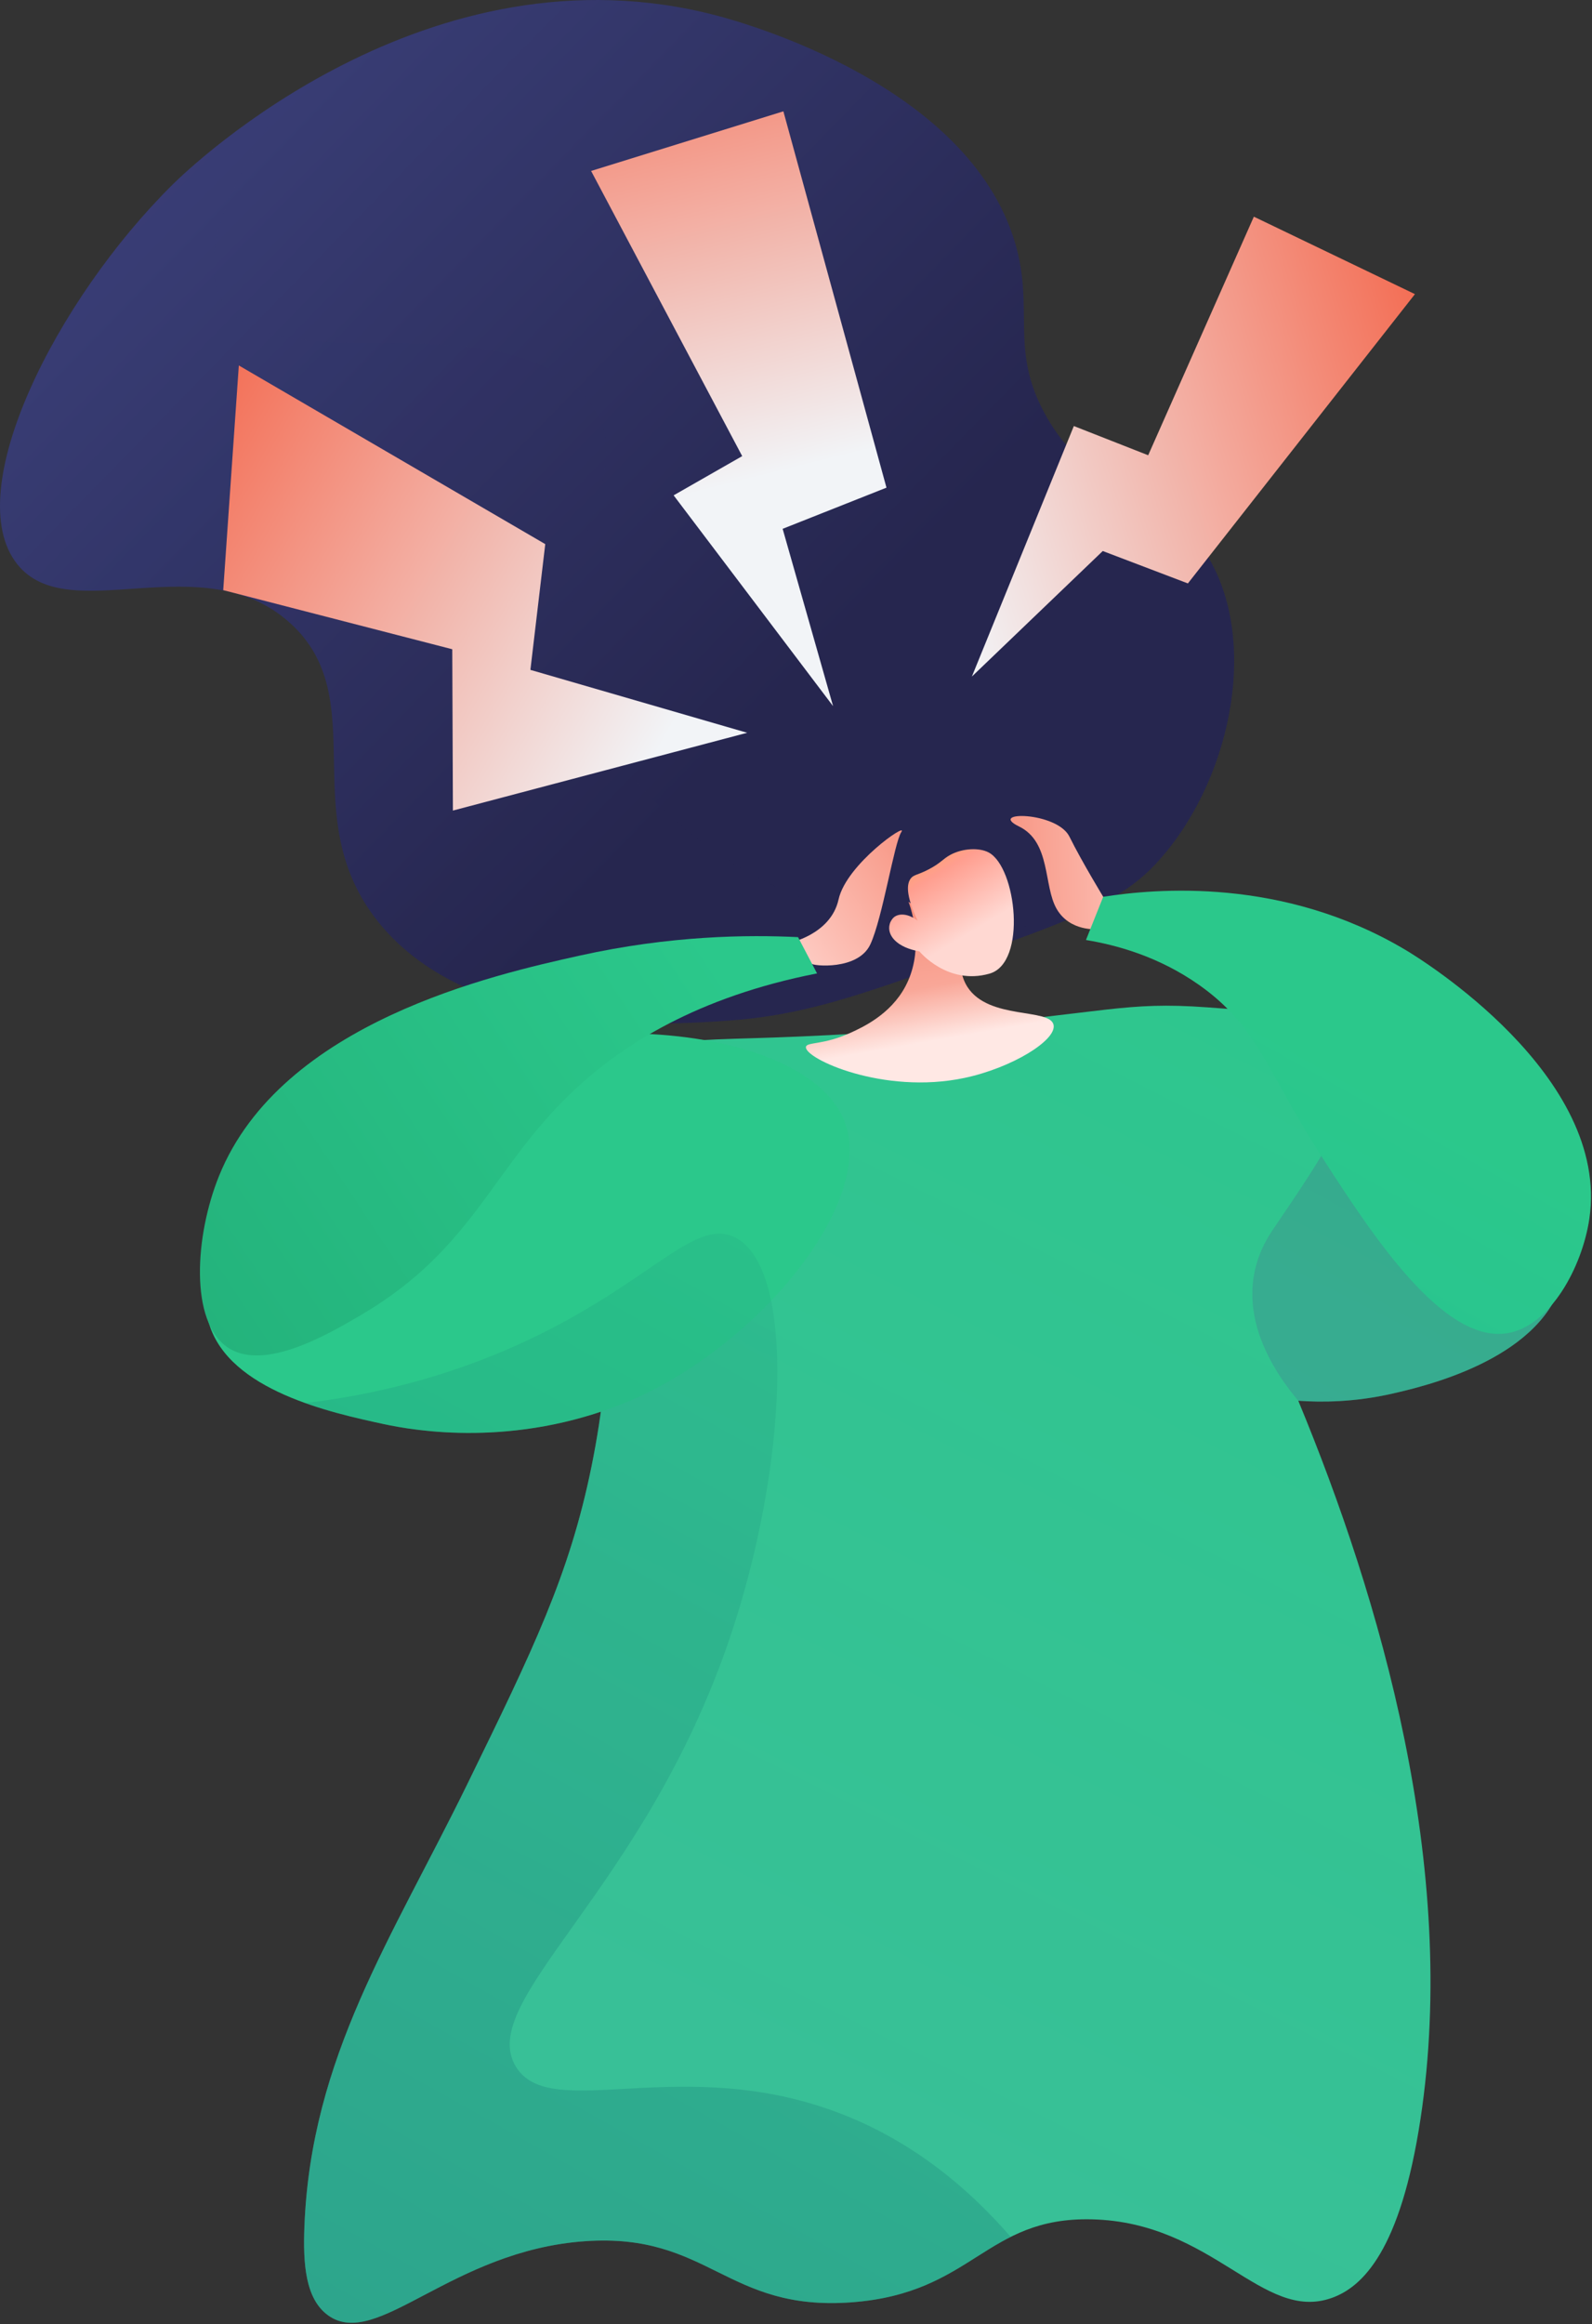 <?xml version="1.0" encoding="UTF-8"?> <svg xmlns="http://www.w3.org/2000/svg" width="1299" height="1895" viewBox="0 0 1299 1895" fill="none"><rect x="0" y="0" width="1299" height="1895" fill="#333333" stroke="none"/> <path d="M783.711 782.343C699.891 812.023 655.631 827.693 595.781 832.093C551.331 835.363 386.041 847.503 309.031 752.203C239.261 665.853 305.551 570.023 236.521 507.853C164.801 443.273 56.121 513.283 13.921 459.843C-32.839 400.613 45.511 244.783 140.801 150.543C156.481 135.043 349.011 -49.347 584.941 12.723C606.981 18.523 789.891 69.053 828.151 197.693C844.621 253.083 823.051 285.173 853.671 339.373C892.901 408.813 949.751 394.053 985.621 453.903C1028.69 525.763 1002.9 640.733 942.451 705.023C912.671 736.683 869.681 751.903 783.711 782.343Z" fill="url(#paint0_linear)"></path> <g opacity="0.3"> <path opacity="0.3" d="M470.721 545.723C446.821 447.653 524.581 384.713 481.401 328.543C412.751 239.233 225.201 315.453 182.331 246.653C165.511 219.663 171.051 170.463 235.501 77.733C181.451 111.293 147.051 144.343 140.791 150.523C45.501 244.773 -32.849 400.603 13.921 459.833C56.121 513.283 164.811 443.263 236.521 507.843C305.551 570.003 239.251 665.843 309.031 752.193C386.041 847.493 551.331 835.353 595.781 832.083C655.641 827.683 699.901 812.013 783.711 782.333C827.871 766.693 860.671 755.073 886.181 743.183C854.501 753.443 821.461 758.983 787.911 759.093C644.601 759.553 498.981 661.653 470.721 545.723Z" fill="url(#paint1_linear)"></path> </g> <path d="M267.781 1887.98C307.571 1916.51 368.001 1834.9 477.841 1827.45C578.671 1820.61 592.641 1884.98 695.021 1877.29C794.331 1869.84 803.671 1807.6 890.841 1809.64C990.111 1811.96 1029.88 1893.88 1086.66 1873.73C1111.65 1864.86 1142.74 1835.24 1159.07 1727.78C1190.33 1522.09 1126.15 1303.3 1059.35 1142.17C1078.57 1143.52 1105.44 1143.37 1136.23 1136.32C1161.38 1130.56 1254.12 1109.32 1274.17 1046.53C1297.78 972.603 1204.06 892.933 1194.66 885.133C1131.84 833.013 1058.82 826.733 984.901 821.373C917.271 816.463 903.841 825.923 769.041 837.543C572.241 854.503 554.991 838.053 525.201 865.053C461.751 922.543 520.711 1009.35 482.581 1196.08C464.511 1284.59 434.921 1345.11 381.341 1454.7C319.831 1580.5 253.571 1677.35 248.361 1816.05C247.271 1845.32 248.961 1874.49 267.781 1887.98Z" fill="url(#paint2_linear)"></path> <path d="M509.891 1143.87C419.451 1180.62 338.771 1166.75 312.621 1161.09C270.261 1151.91 187.321 1133.95 170.671 1079.61C151.791 1017.98 228.701 943.993 274.901 911.263C418.531 809.493 655.751 829.693 688.961 914.063C715.371 981.183 615.621 1100.9 509.891 1143.87Z" fill="url(#paint3_linear)"></path> <path opacity="0.3" d="M687.901 1724.2C557.031 1672.69 449.261 1731.94 420.871 1685.04C388.191 1631.04 525.081 1542.72 595.331 1336.12C642.591 1197.13 650.321 1032.16 598.891 1008.57C565.731 993.363 529.661 1046.88 427.991 1094.02C362.301 1124.48 299.851 1138.06 249.031 1144.04C272.151 1152.31 295.631 1157.41 312.611 1161.08C336.841 1166.33 407.941 1178.6 490.221 1151.1C488.261 1165.43 485.791 1180.37 482.581 1196.08C464.511 1284.59 434.921 1345.11 381.341 1454.7C319.831 1580.5 253.571 1677.35 248.361 1816.05C247.261 1845.32 248.951 1874.49 267.771 1887.98C307.561 1916.51 367.991 1834.9 477.831 1827.45C578.661 1820.61 592.631 1884.98 695.011 1877.29C762.011 1872.26 788.071 1842.32 824.701 1823.98C790.261 1784.22 745.541 1746.89 687.901 1724.2Z" fill="url(#paint4_linear)"></path> <path opacity="0.3" d="M1194.66 885.153C1169.78 864.513 1143.29 851.073 1115.79 842.023C1114.5 895.213 1067.55 959.543 1038.21 1003.27C997.931 1063.32 1042.61 1122.27 1059.35 1142.18C1078.57 1143.53 1105.44 1143.38 1136.23 1136.33C1161.38 1130.57 1254.12 1109.33 1274.17 1046.54C1297.79 972.623 1204.06 892.953 1194.66 885.153Z" fill="url(#paint5_linear)"></path> <path d="M741.291 735.253C746.211 748.483 752.841 777.723 738.781 804.253C726.471 827.493 703.321 837.843 694.071 842.093C671.701 852.353 658.171 849.453 657.601 853.703C656.341 863.103 720.611 892.873 786.711 878.993C825.561 870.843 862.231 848.213 859.671 835.713C856.801 821.693 806.891 831.873 789.441 804.823C778.291 787.533 785.321 762.673 794.171 742.733C781.221 732.023 754.261 745.983 741.291 735.253Z" fill="url(#paint6_linear)"></path> <path d="M750.181 775.743C750.181 775.743 773.111 803.703 807.441 793.893C838.121 785.123 829.401 707.303 806.751 695.113C799.191 691.043 785.541 691.533 775.321 697.103C769.281 700.403 767.621 703.763 757.651 708.933C748.451 713.713 745.511 713.093 743.051 716.413C739.981 720.563 738.731 729.433 748.711 750.683C741.621 745.283 734.041 744.233 729.421 747.913C728.681 748.503 726.821 750.553 726.031 753.243C723.191 762.983 732.431 772.703 750.181 775.743Z" fill="url(#paint7_linear)"></path> <path d="M662.321 785.803C662.831 787.583 700.171 791.563 710.181 769.993C720.191 748.423 729.651 687.063 735.451 678.433C741.241 669.803 690.651 704.433 684.221 733.433C677.791 762.433 643.181 769.073 643.181 769.073L662.321 785.803Z" fill="url(#paint8_linear)"></path> <path d="M895.671 757.643C895.671 757.643 873.051 759.953 862.171 741.113C851.291 722.273 857.621 686.583 831.411 673.863C805.201 661.153 862.491 661.713 872.631 682.233C882.771 702.743 901.241 733.013 901.241 733.013L895.671 757.643Z" fill="url(#paint9_linear)"></path> <path d="M651.161 764.143C656.331 774.003 661.501 783.853 666.681 793.713C568.131 813.003 508.631 852.363 472.211 885.483C401.311 949.953 388.801 1017.18 293.891 1072.66C267.431 1088.13 215.451 1118.52 185.891 1098.77C154.561 1077.83 158.951 1007.6 178.771 958.733C229.621 833.343 403.941 794.563 472.661 779.273C547.181 762.693 610.421 762.153 651.161 764.143Z" fill="url(#paint10_linear)"></path> <path d="M886.101 766.473C890.781 754.723 895.471 742.973 900.161 731.233C942.511 724.643 1046.71 714.843 1147.2 774.783C1159 781.823 1314.15 876.963 1296.81 993.943C1291.03 1032.95 1264.97 1081.79 1229.4 1087.17C1176.69 1095.15 1118.66 1005.35 1078.52 943.233C1034.09 874.473 1026.94 837.383 978.581 803.253C945.101 779.623 910.421 770.483 886.101 766.473Z" fill="url(#paint11_linear)"></path> <path d="M793.011 551.653L876.211 347.393L936.871 371.213L1023.09 176.683L1154.53 239.833L969.261 475.723L899.801 449.303L793.011 551.653Z" fill="url(#paint12_linear)"></path> <path d="M679.751 575.773L549.651 403.893L605.601 371.923L482.311 139.393L639.201 90.773L723.321 397.633L638.601 431.203L679.751 575.773Z" fill="url(#paint13_linear)"></path> <path d="M609.651 597.503L432.781 546.213L444.901 443.673L194.871 297.993L182.141 481.203L369.031 529.393L369.551 660.933L609.651 597.503Z" fill="url(#paint14_linear)"></path> <defs> <linearGradient id="paint0_linear" x1="-86.289" y1="-179.819" x2="661.387" y2="550.054" gradientUnits="userSpaceOnUse"> <stop stop-color="#444B8C"></stop> <stop offset="0.996" stop-color="#26264F"></stop> </linearGradient> <linearGradient id="paint1_linear" x1="-209.041" y1="-54.072" x2="538.637" y2="675.804" gradientUnits="userSpaceOnUse"> <stop stop-color="#444B8C"></stop> <stop offset="0.996" stop-color="#26264F"></stop> </linearGradient> <linearGradient id="paint2_linear" x1="1208.52" y1="583.955" x2="642.424" y2="1709.03" gradientUnits="userSpaceOnUse"> <stop stop-color="#2BC88B"></stop> <stop offset="1" stop-color="#38C097"></stop> </linearGradient> <linearGradient id="paint3_linear" x1="755.005" y1="355.763" x2="188.908" y2="1480.84" gradientUnits="userSpaceOnUse"> <stop stop-color="#2BC88B"></stop> <stop offset="1" stop-color="#2BC88B"></stop> </linearGradient> <linearGradient id="paint4_linear" x1="938.31" y1="768.596" x2="219.116" y2="2050.33" gradientUnits="userSpaceOnUse"> <stop stop-color="#2BC88B"></stop> <stop offset="1" stop-color="#105B73"></stop> </linearGradient> <linearGradient id="paint5_linear" x1="1209.22" y1="920.605" x2="490.022" y2="2202.33" gradientUnits="userSpaceOnUse"> <stop stop-color="#496D87"></stop> <stop offset="1" stop-color="#3490C3"></stop> </linearGradient> <linearGradient id="paint6_linear" x1="767.597" y1="896.538" x2="724.872" y2="650.873" gradientUnits="userSpaceOnUse"> <stop offset="0.193" stop-color="#FFE8E4"></stop> <stop offset="0.37" stop-color="#F9A798"></stop> <stop offset="0.996" stop-color="#F36F56"></stop> </linearGradient> <linearGradient id="paint7_linear" x1="821.068" y1="816.046" x2="694.675" y2="605.985" gradientUnits="userSpaceOnUse"> <stop stop-color="#FFD8D2"></stop> <stop offset="0.256" stop-color="#FFD8D2"></stop> <stop offset="0.479" stop-color="#FF9E8F"></stop> <stop offset="0.648" stop-color="#FBA64A"></stop> <stop offset="0.823" stop-color="#F78E4F"></stop> <stop offset="0.99" stop-color="#F37056"></stop> <stop offset="0.996" stop-color="#F36F56"></stop> </linearGradient> <linearGradient id="paint8_linear" x1="624.197" y1="794.486" x2="833.994" y2="646.404" gradientUnits="userSpaceOnUse"> <stop stop-color="#FFD8D2"></stop> <stop offset="0.996" stop-color="#F36F56"></stop> </linearGradient> <linearGradient id="paint9_linear" x1="982.872" y1="707.872" x2="726.198" y2="715.772" gradientUnits="userSpaceOnUse"> <stop stop-color="#FFD8D2"></stop> <stop offset="0.996" stop-color="#F36F56"></stop> </linearGradient> <linearGradient id="paint10_linear" x1="578.098" y1="767.16" x2="-16.482" y2="1162.36" gradientUnits="userSpaceOnUse"> <stop stop-color="#2BC88B"></stop> <stop offset="1" stop-color="#21AB76"></stop> </linearGradient> <linearGradient id="paint11_linear" x1="1104.44" y1="861.813" x2="385.246" y2="2143.54" gradientUnits="userSpaceOnUse"> <stop stop-color="#2BC88B"></stop> <stop offset="1" stop-color="#1BADAD"></stop> </linearGradient> <linearGradient id="paint12_linear" x1="750.08" y1="413.119" x2="1168.09" y2="283.584" gradientUnits="userSpaceOnUse"> <stop stop-color="#F2F4F7"></stop> <stop offset="0.996" stop-color="#F36F56"></stop> </linearGradient> <linearGradient id="paint13_linear" x1="632.111" y1="385.983" x2="531.615" y2="-17.03" gradientUnits="userSpaceOnUse"> <stop stop-color="#F2F4F7"></stop> <stop offset="0.996" stop-color="#F36F56"></stop> </linearGradient> <linearGradient id="paint14_linear" x1="531.831" y1="621.145" x2="126.533" y2="391.102" gradientUnits="userSpaceOnUse"> <stop stop-color="#F2F4F7"></stop> <stop offset="0.996" stop-color="#F36F56"></stop> </linearGradient> </defs> </svg> 
